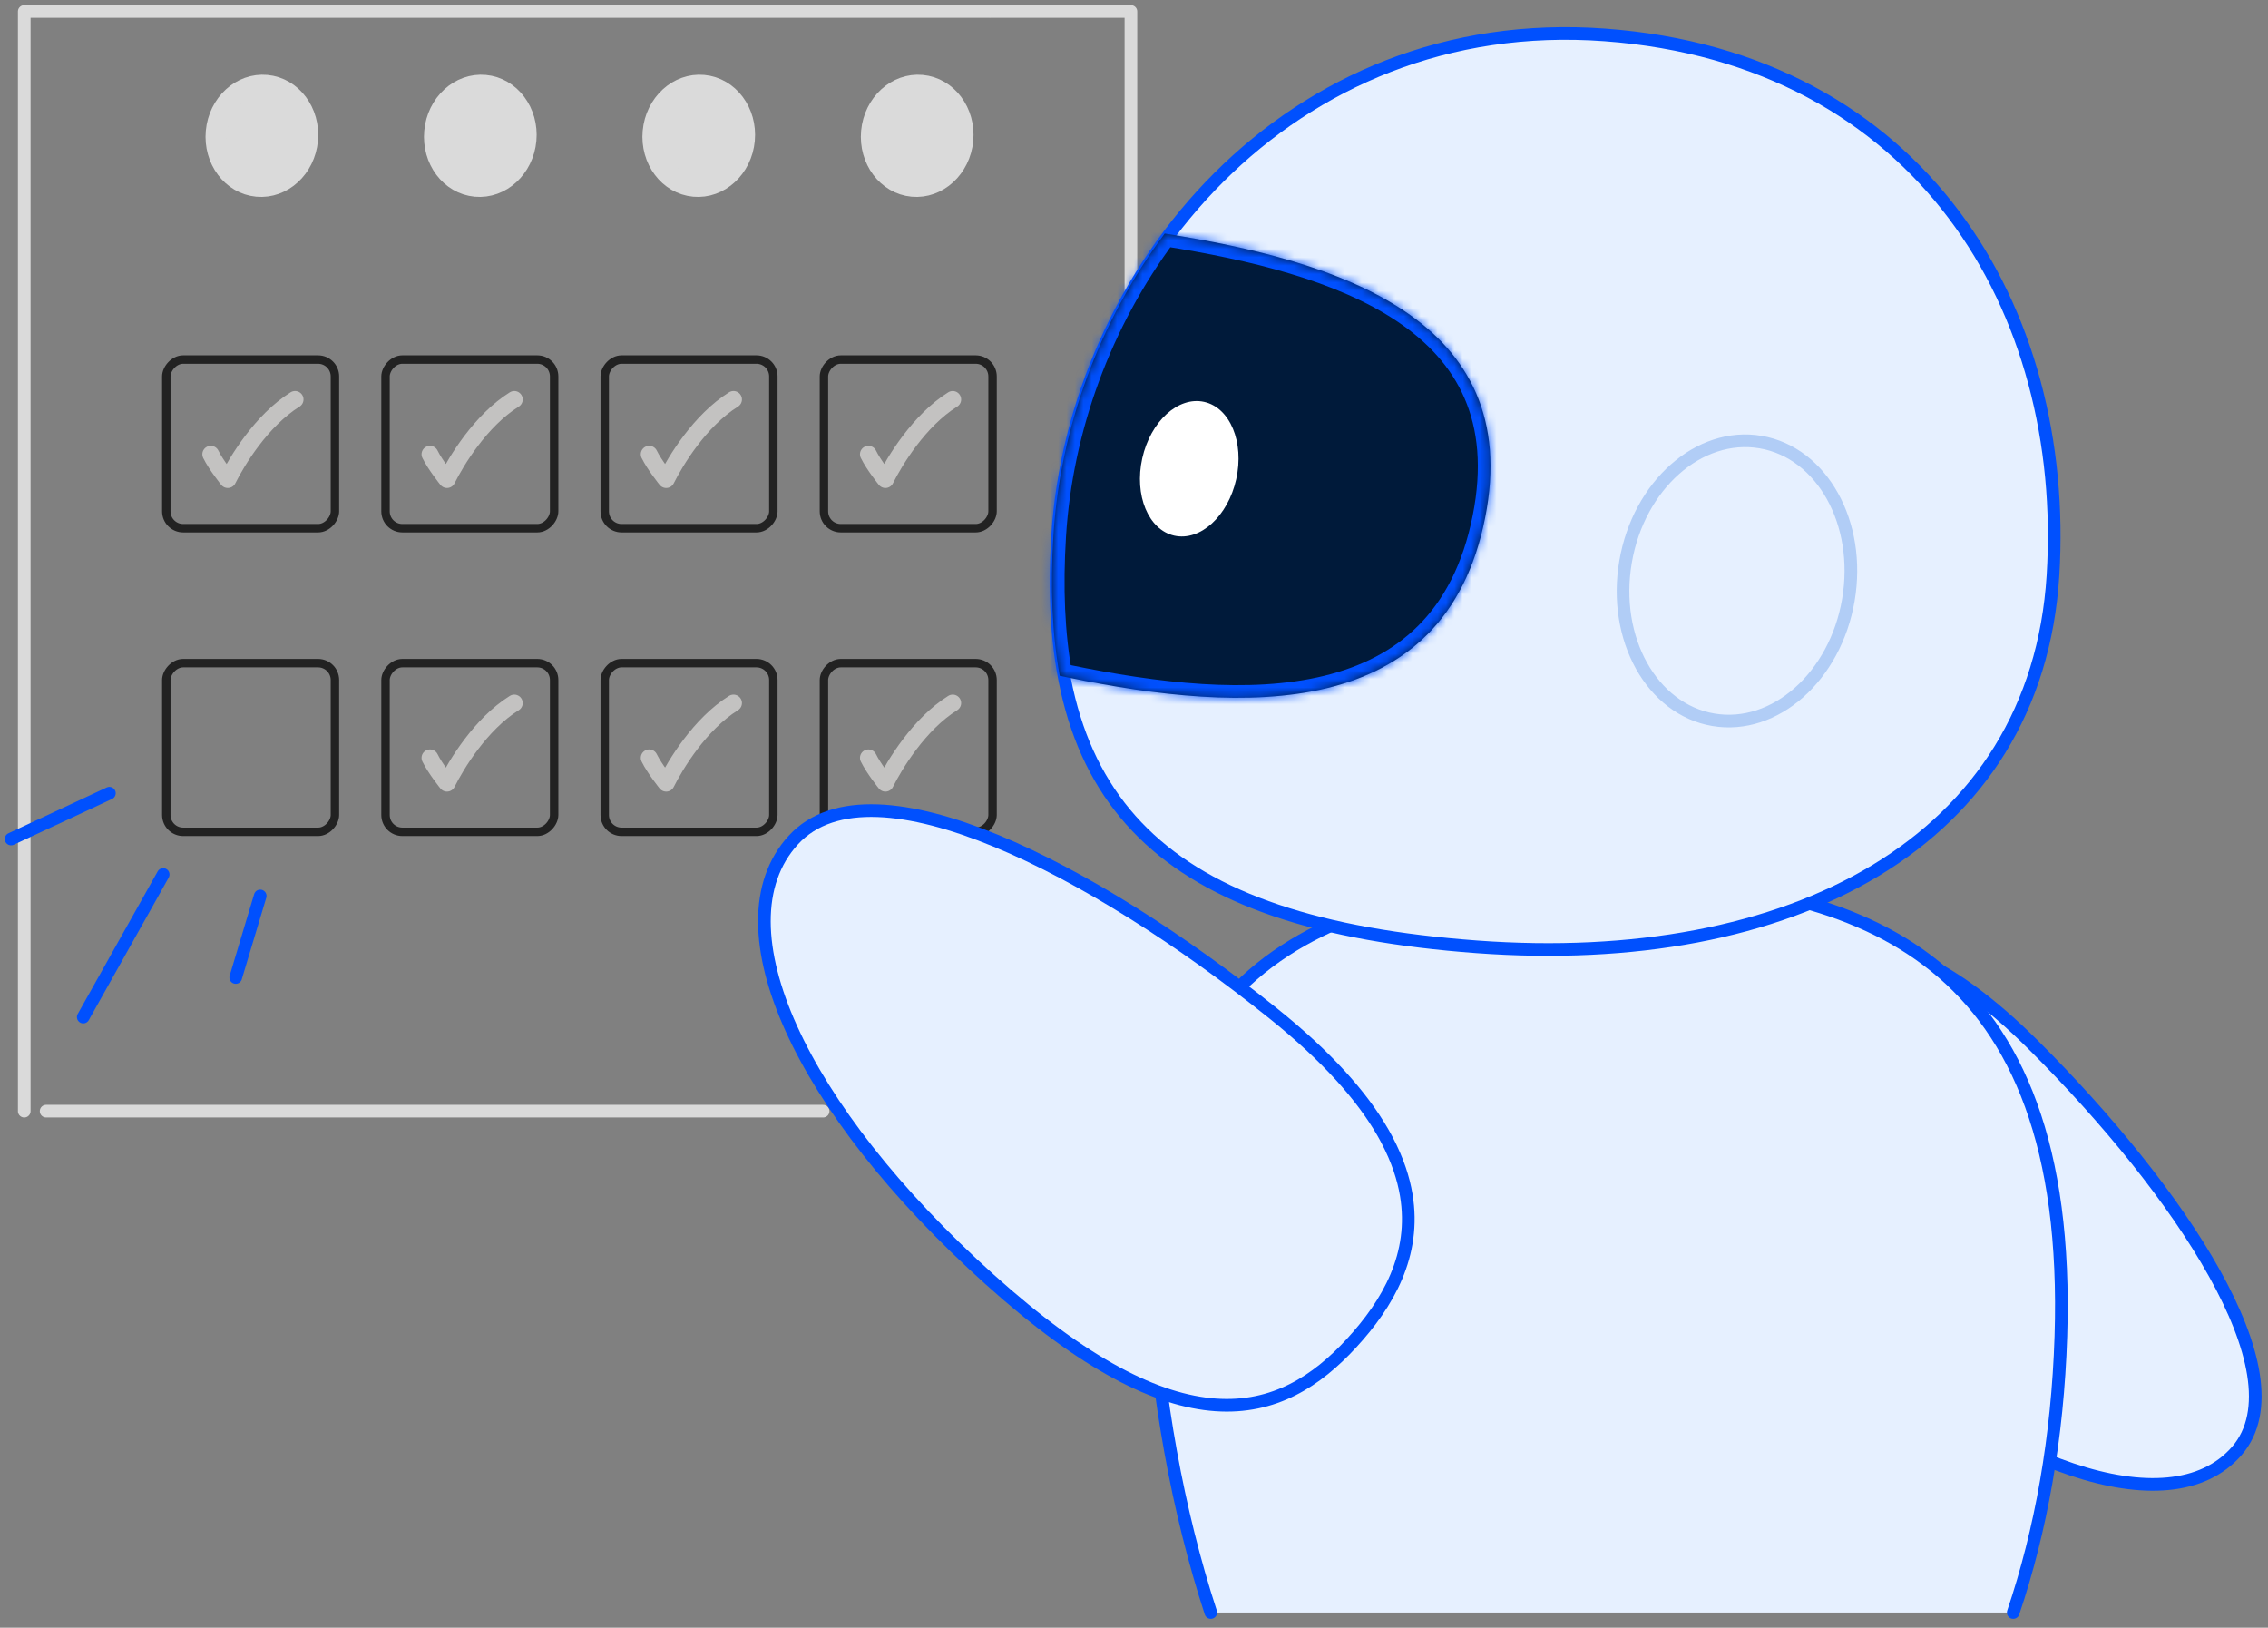 <svg width="269" height="193" viewBox="0 0 269 193" fill="none" xmlns="http://www.w3.org/2000/svg">
<rect x="0" y="0" width="269" height="193" fill="#808080" stroke="none"/>
<rect width="20" height="20" rx="2" transform="matrix(-1 0 0 1 117.725 42.631)" stroke="#222222" stroke-linejoin="round"/>
<rect width="20" height="20" rx="2" transform="matrix(-1 0 0 1 117.725 78.631)" stroke="#222222" stroke-linejoin="round"/>
<rect width="20" height="20" rx="2" transform="matrix(-1 0 0 1 91.725 42.631)" stroke="#222222" stroke-linejoin="round"/>
<rect width="20" height="20" rx="2" transform="matrix(-1 0 0 1 91.725 78.631)" stroke="#222222" stroke-linejoin="round"/>
<rect width="20" height="20" rx="2" transform="matrix(-1 0 0 1 65.725 42.631)" stroke="#222222" stroke-linejoin="round"/>
<rect width="20" height="20" rx="2" transform="matrix(-1 0 0 1 65.725 78.631)" stroke="#222222" stroke-linejoin="round"/>
<rect width="20" height="20" rx="2" transform="matrix(-1 0 0 1 39.725 42.631)" stroke="#222222" stroke-linejoin="round"/>
<rect width="20" height="20" rx="2" transform="matrix(-1 0 0 1 39.725 78.631)" stroke="#222222" stroke-linejoin="round"/>
<path d="M117.604 1.362H134.135V75.249" stroke="#DADADA" stroke-width="1.5" stroke-linecap="round" stroke-linejoin="round"/>
<path d="M2.876 131.752V1.362H83.718H117.24" stroke="#DADADA" stroke-width="1.5" stroke-linecap="round" stroke-linejoin="round"/>
<path d="M5.471 131.752L97.627 131.752" stroke="#DADADA" stroke-width="1.5" stroke-linecap="round" stroke-linejoin="round"/>
<ellipse cx="5.425" cy="5.999" rx="5.425" ry="5.999" transform="matrix(-0.996 -0.092 -0.092 0.996 114.74 10.629)" fill="#DADADA" stroke="#DADADA" stroke-width="2.5" stroke-linecap="round" stroke-linejoin="round"/>
<ellipse cx="5.425" cy="5.999" rx="5.425" ry="5.999" transform="matrix(-0.996 -0.092 -0.092 0.996 88.832 10.629)" fill="#DADADA" stroke="#DADADA" stroke-width="2.5" stroke-linecap="round" stroke-linejoin="round"/>
<ellipse cx="5.425" cy="5.999" rx="5.425" ry="5.999" transform="matrix(-0.996 -0.092 -0.092 0.996 62.924 10.629)" fill="#DADADA" stroke="#DADADA" stroke-width="2.5" stroke-linecap="round" stroke-linejoin="round"/>
<ellipse cx="5.425" cy="5.999" rx="5.425" ry="5.999" transform="matrix(-0.996 -0.092 -0.092 0.996 37.016 10.629)" fill="#DADADA" stroke="#DADADA" stroke-width="2.5" stroke-linecap="round" stroke-linejoin="round"/>
<path d="M205.908 119.182C209.557 114.977 214.278 111.522 220.644 111.955C221.539 112.016 222.464 112.154 223.418 112.376C224.585 112.648 225.796 113.045 227.053 113.581C231.214 115.354 235.896 118.647 241.212 123.944C249.911 132.614 257.824 142.321 262.638 150.955C265.043 155.269 266.698 159.358 267.269 162.942C267.839 166.53 267.335 169.711 265.282 172.061C261.261 176.662 254.105 177.048 245.705 174.223C237.251 171.379 227.248 165.207 217.142 156.184C207.043 147.168 202.409 139.993 201.238 133.982C200.054 127.904 202.439 123.179 205.908 119.182Z" fill="#E6F0FF" stroke="#0050FE" stroke-width="1.5" stroke-linecap="round" stroke-linejoin="round"/>
<path d="M136.458 152.098C134.004 111.213 162.875 103.939 191.826 104.293C220.777 104.647 245.88 113.367 244.435 158.459C244.051 170.448 242.073 181.475 238.783 191.198L143.608 191.198C139.648 179.101 137.266 165.571 136.458 152.098Z" fill="#E6F0FF"/>
<path d="M143.608 191.198C139.648 179.101 137.266 165.571 136.458 152.098C134.004 111.213 162.875 103.939 191.826 104.293C220.777 104.647 245.88 113.367 244.435 158.459C244.051 170.448 242.073 181.475 238.783 191.198" stroke="#0050FE" stroke-width="1.5" stroke-linecap="round" stroke-linejoin="round"/>
<path d="M125.437 63.573C127.391 32.084 152.898 1.374 190.359 4.141C209.041 5.521 222.838 13.65 231.708 25.414C240.567 37.163 244.473 52.486 243.497 68.218C242.514 84.057 234.719 95.793 222.486 103.197C210.283 110.583 193.706 113.636 175.127 112.264C156.594 110.895 143.639 106.694 135.575 98.768C127.484 90.816 124.463 79.264 125.437 63.573Z" fill="#E6F0FF" stroke="#0050FE" stroke-width="1.5" stroke-linecap="round" stroke-linejoin="round"/>
<ellipse cx="13.403" cy="16.697" rx="13.403" ry="16.697" transform="matrix(-0.986 -0.168 -0.168 0.986 222.035 54.67)" stroke="#B1CDF6" stroke-width="1.5" stroke-linecap="round" stroke-linejoin="round"/>
<mask id="path-21-inside-1_729_3556" fill="white">
<path d="M138.144 27.689C130.39 38.076 125.733 50.75 124.939 63.541C124.558 69.672 124.788 75.192 125.691 80.126C125.994 80.19 126.297 80.256 126.6 80.318C147.489 84.632 171.317 85.716 176.148 61.395C180.836 37.79 158.711 30.924 138.144 27.689Z"/>
</mask>
<path d="M138.144 27.689C130.39 38.076 125.733 50.75 124.939 63.541C124.558 69.672 124.788 75.192 125.691 80.126C125.994 80.19 126.297 80.256 126.6 80.318C147.489 84.632 171.317 85.716 176.148 61.395C180.836 37.79 158.711 30.924 138.144 27.689Z" fill="#001A3A"/>
<path d="M138.144 27.689L136.942 26.792C137.275 26.346 137.828 26.121 138.377 26.207L138.144 27.689ZM124.939 63.541L123.442 63.448L123.442 63.448L124.939 63.541ZM125.691 80.126L125.382 81.594C124.786 81.468 124.325 80.995 124.215 80.396L125.691 80.126ZM126.6 80.318L126.296 81.787L126.296 81.787L126.6 80.318ZM176.148 61.395L177.619 61.687L177.619 61.687L176.148 61.395ZM138.144 27.689L139.346 28.587C131.765 38.741 127.212 51.136 126.436 63.634L124.939 63.541L123.442 63.448C124.254 50.364 129.014 37.41 136.942 26.792L138.144 27.689ZM124.939 63.541L126.436 63.634C126.061 69.676 126.291 75.07 127.166 79.856L125.691 80.126L124.215 80.396C123.286 75.315 123.056 69.669 123.442 63.448L124.939 63.541ZM125.691 80.126L126 78.658C126.32 78.725 126.602 78.787 126.903 78.849L126.6 80.318L126.296 81.787C125.992 81.725 125.669 81.654 125.382 81.594L125.691 80.126ZM126.6 80.318L126.903 78.849C137.319 81 148.216 82.283 157.041 80.137C161.423 79.072 165.24 77.174 168.243 74.16C171.242 71.151 173.517 66.941 174.677 61.103L176.148 61.395L177.619 61.687C176.363 68.009 173.849 72.784 170.368 76.278C166.892 79.766 162.541 81.888 157.75 83.052C148.232 85.366 136.77 83.95 126.296 81.787L126.6 80.318ZM176.148 61.395L174.677 61.103C175.8 55.444 175.298 50.907 173.703 47.221C172.106 43.529 169.358 40.562 165.778 38.147C158.559 33.276 148.178 30.786 137.911 29.171L138.144 27.689L138.377 26.207C148.677 27.827 159.642 30.388 167.456 35.66C171.392 38.316 174.581 41.694 176.456 46.029C178.334 50.371 178.839 55.543 177.619 61.687L176.148 61.395Z" fill="#0050FE" mask="url(#path-21-inside-1_729_3556)"/>
<ellipse cx="5.707" cy="8.127" rx="5.707" ry="8.127" transform="matrix(-0.976 -0.218 -0.218 0.976 148.393 48.894)" fill="white"/>
<path d="M104.085 96.126C108.183 96.27 112.976 97.569 118.113 99.686C128.394 103.922 140.235 111.515 150.992 120.146C157.357 125.252 161.527 129.945 164.017 134.277L164.253 134.696L164.523 135.198C165.138 136.367 165.63 137.509 166.011 138.627C166.366 139.671 166.624 140.693 166.791 141.692C167.978 148.785 164.623 154.571 160.291 159.271C156.176 163.735 151.136 167.067 144.179 166.579C137.286 166.096 128.68 161.868 117.377 151.704C106.065 141.533 97.989 131.086 93.846 121.932C89.723 112.823 89.396 104.735 94.094 99.605C96.484 96.994 99.982 95.981 104.085 96.126Z" fill="#E6F0FF" stroke="#0050FE" stroke-width="1.5" stroke-linecap="round" stroke-linejoin="round"/>
<path d="M19.355 103.688L9.873 120.595M12.974 94.053L1.318 99.481M30.863 106.235L27.959 115.901" stroke="#0050FE" stroke-width="1.5" stroke-linecap="round" stroke-linejoin="round"/>
<path d="M25 53.862C25.635 55.156 27.016 56.862 27.016 56.862C28.116 54.666 31 49.862 35 47.362" stroke="#c3c2c1" stroke-width="2" stroke-linecap="round" stroke-linejoin="round"/>
<path d="M51 53.862C51.635 55.156 53.016 56.862 53.016 56.862C54.116 54.666 57 49.862 61 47.362" stroke="#c3c2c1" stroke-width="2" stroke-linecap="round" stroke-linejoin="round"/>
<path d="M77 53.862C77.635 55.156 79.016 56.862 79.016 56.862C80.116 54.666 83 49.862 87 47.362" stroke="#c3c2c1" stroke-width="2" stroke-linecap="round" stroke-linejoin="round"/>
<path d="M103 53.862C103.635 55.156 105.016 56.862 105.016 56.862C106.116 54.666 109 49.862 113 47.362" stroke="#c3c2c1" stroke-width="2" stroke-linecap="round" stroke-linejoin="round"/>
<path d="M103 89.862C103.635 91.156 105.016 92.862 105.016 92.862C106.116 90.666 109 85.862 113 83.362" stroke="#c3c2c1" stroke-width="2" stroke-linecap="round" stroke-linejoin="round"/>
<path d="M51 89.862C51.635 91.156 53.016 92.862 53.016 92.862C54.116 90.666 57 85.862 61 83.362" stroke="#c3c2c1" stroke-width="2" stroke-linecap="round" stroke-linejoin="round"/>
<path d="M77 89.862C77.635 91.156 79.016 92.862 79.016 92.862C80.116 90.666 83 85.862 87 83.362" stroke="#c3c2c1" stroke-width="2" stroke-linecap="round" stroke-linejoin="round"/>
</svg>
